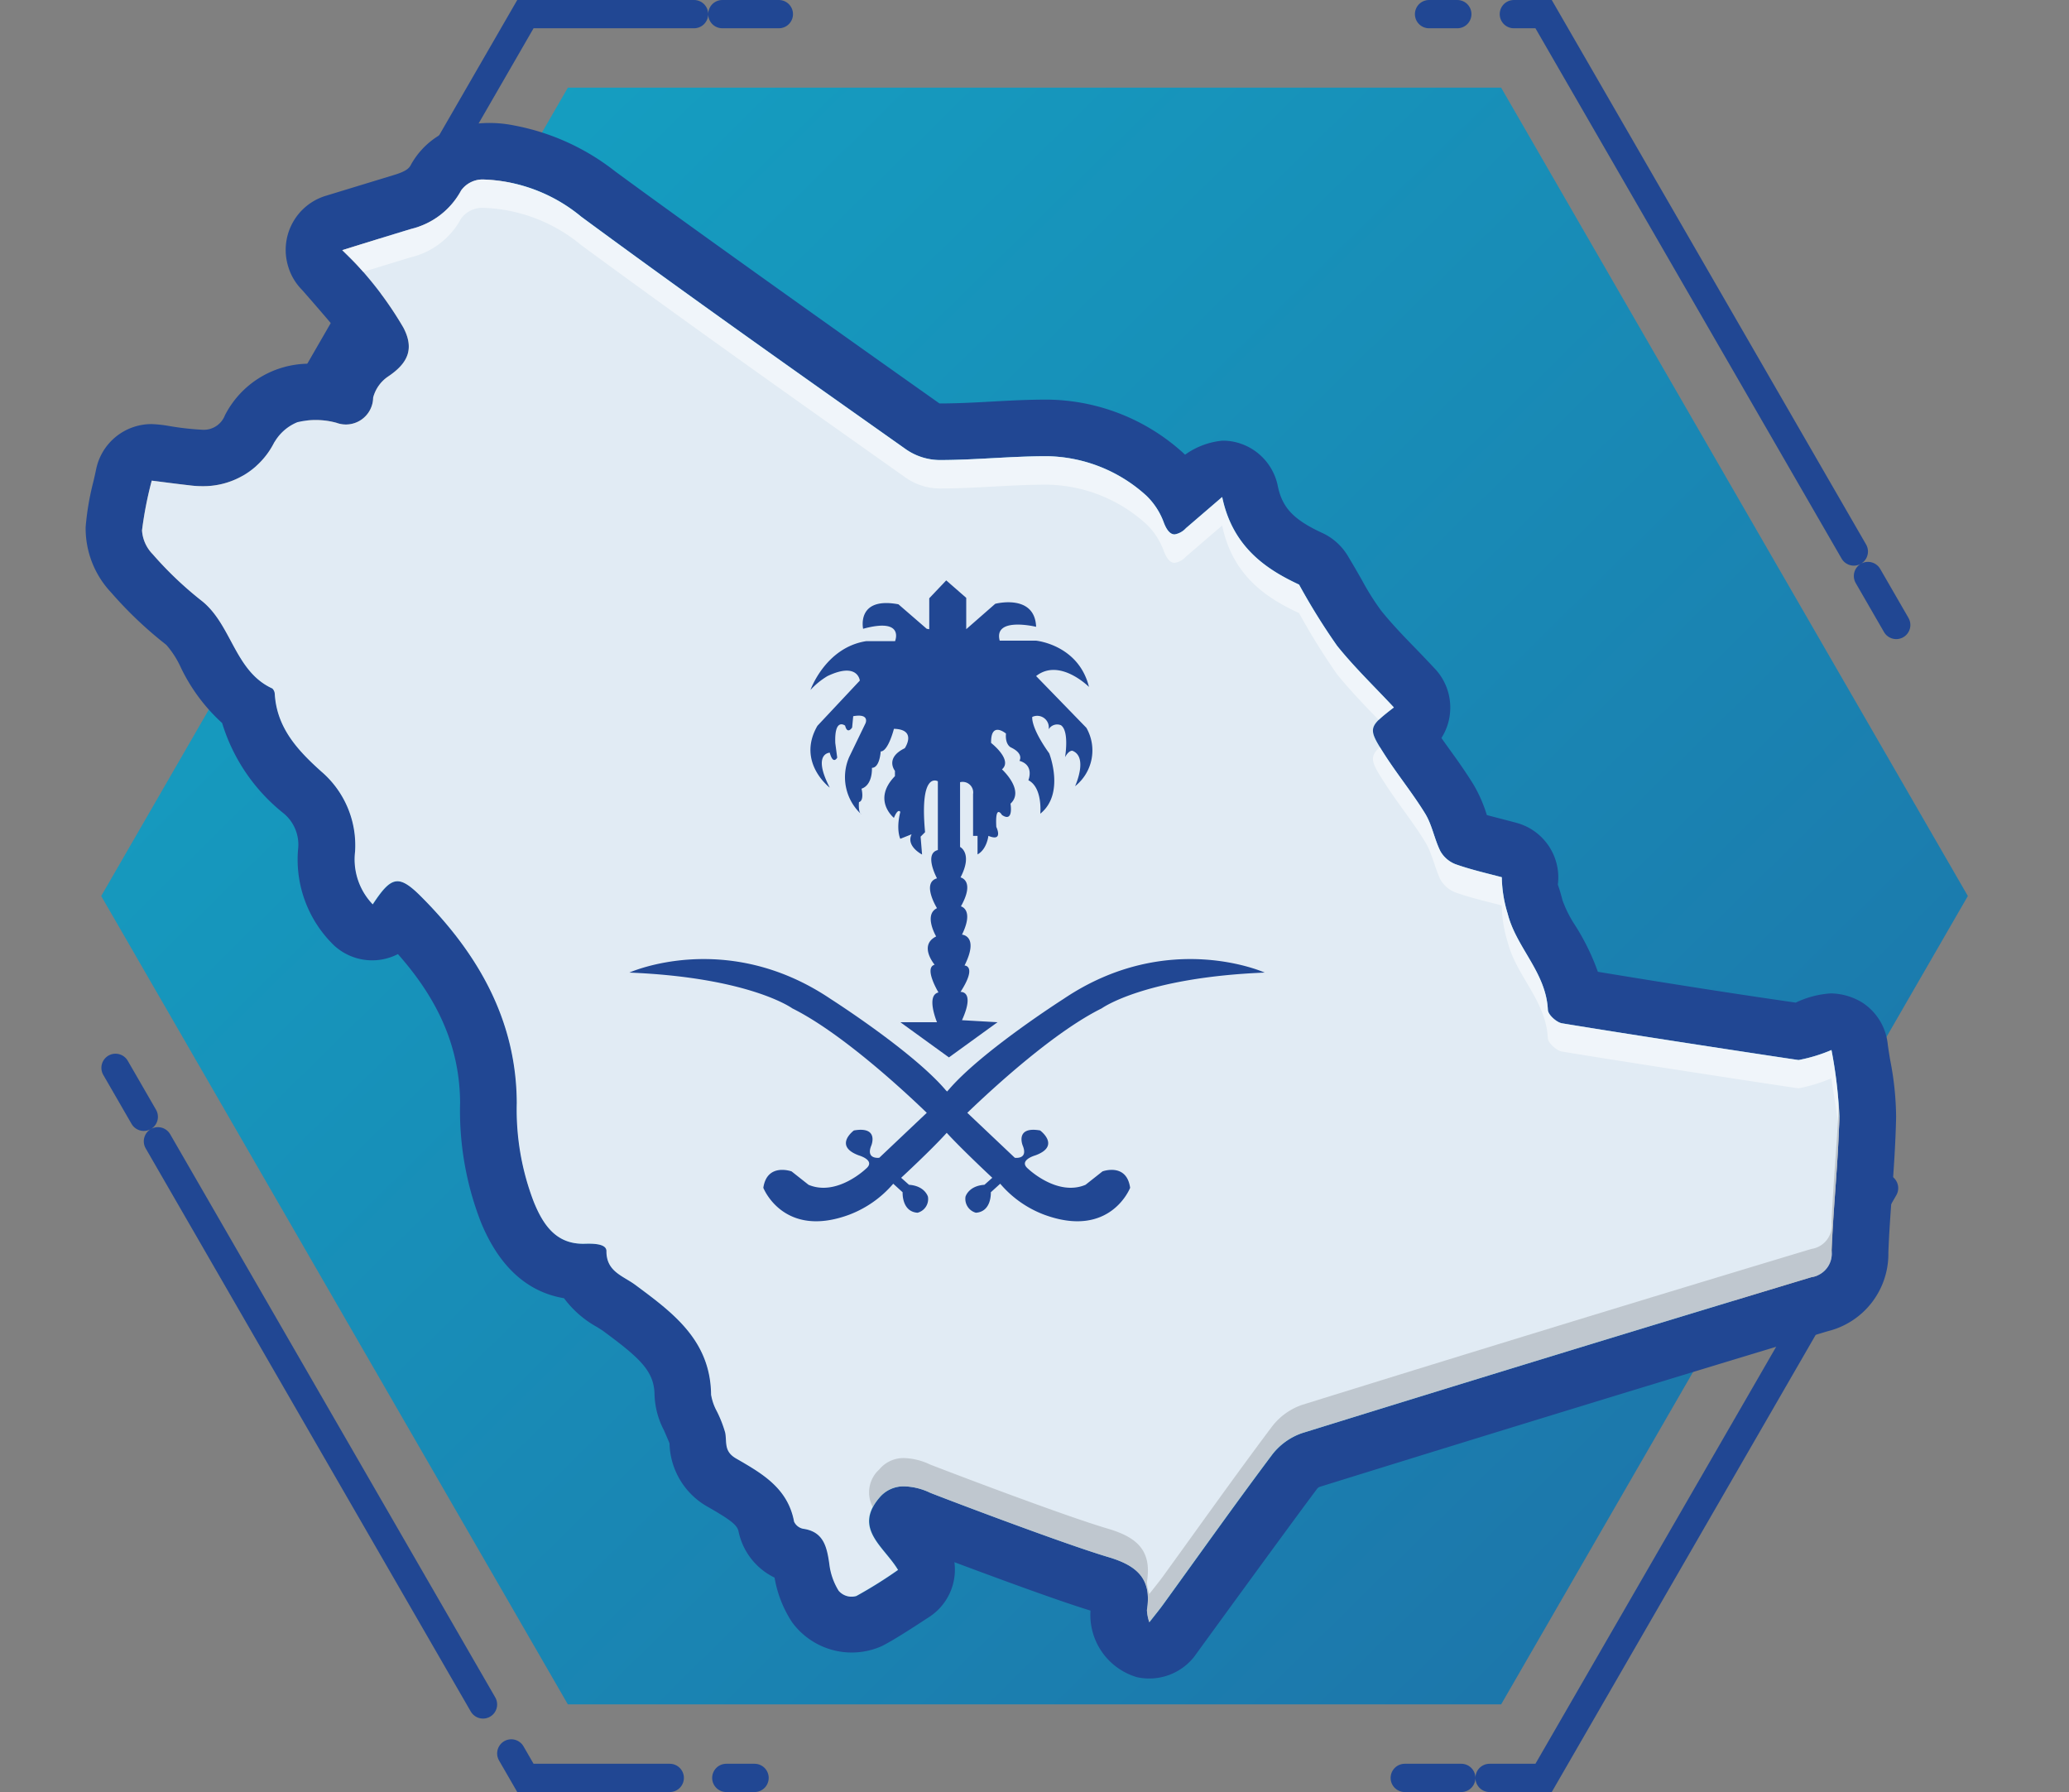 <svg xmlns="http://www.w3.org/2000/svg" xmlns:xlink="http://www.w3.org/1999/xlink" viewBox="0 0 365.95 316.92"><rect x="0" y="0" width="365.95" height="316.92" fill="#808080" stroke="none"/><defs><style>.cls-1{fill:none;stroke:#214793;stroke-linecap:round;stroke-miterlimit:10;stroke-width:5px;stroke-dasharray:5 10 25 0 90;}.cls-2{fill:url(#linear-gradient);}.cls-3{fill:#214793;}.cls-4{fill:#e1ebf4;}.cls-5{fill:#fff;}.cls-5,.cls-6{opacity:0.5;isolation:isolate;}.cls-6{fill:#9fa5aa;}</style><linearGradient id="linear-gradient" x1="22.57" y1="-4.33" x2="604.88" y2="586.66" gradientUnits="userSpaceOnUse"><stop offset="0" stop-color="#13a6c5"/><stop offset="1" stop-color="#27418d"/></linearGradient></defs><g id="Layer_2" data-name="Layer 2"><g id="Layer_1-2" data-name="Layer 1"><polygon class="cls-1" points="92.93 314.42 2.89 158.46 92.93 2.5 273.02 2.5 363.07 158.46 273.02 314.42 92.93 314.42"/><polygon class="cls-2" points="265.51 15.5 100.44 15.5 17.9 158.46 100.44 301.42 265.51 301.42 348.06 158.46 265.51 15.5"/><path class="cls-3" d="M334.33,187.51c-.17-1-.35-2.1-.47-3.1a10,10,0,0,0-4.46-7.1,11,11,0,0,0-5.57-1.63,16.77,16.77,0,0,0-6.21,1.63c-10.33-1.48-21.33-3.2-35-5.45a40.67,40.67,0,0,0-4-8.18,20.93,20.93,0,0,1-2.26-4.48c-.25-1-.52-1.9-.82-2.75a10,10,0,0,0-7.31-10.93c-.82-.23-4.35-1.13-5.25-1.38a24.74,24.74,0,0,0-2.32-5.33c-1.43-2.32-2.91-4.4-4.36-6.4-.47-.65-.92-1.28-1.35-1.9a9.86,9.86,0,0,0,1.53-4.58,10,10,0,0,0-2.65-7.63c-1.08-1.15-2.15-2.28-3.26-3.43-2.3-2.35-4.45-4.6-6.3-6.9a45.39,45.39,0,0,1-3.38-5.38c-.77-1.35-1.6-2.8-2.57-4.4A10.33,10.33,0,0,0,234,94.31c-5.18-2.37-7.21-4.5-8-8.4a10,10,0,0,0-6.58-7.46,9.67,9.67,0,0,0-3.2-.52,13.53,13.53,0,0,0-6.61,2.48,2.16,2.16,0,0,1-.27-.25,36.25,36.25,0,0,0-24.17-9.49c-3.45,0-6.8.18-10,.36s-6.07.32-9,.32c0,0-39-27.54-57.4-41.07A41.15,41.15,0,0,0,91,22.2a21.89,21.89,0,0,0-9.53.15,14,14,0,0,0-8.76,6.73c-.27.52-.6,1.12-2.87,1.82L57.55,34.65A10,10,0,0,0,51,47.22a9.79,9.79,0,0,0,2.32,3.94c.55.58,6.78,7.76,7.58,8.88a17,17,0,0,0-3.38,4.48,18.84,18.84,0,0,0-2.8-.2,16.74,16.74,0,0,0-14.94,9.13,4,4,0,0,1-4,2.55,49.63,49.63,0,0,1-6.08-.7A23,23,0,0,0,26.84,75,10,10,0,0,0,17,83c-.17.83-.35,1.63-.55,2.43a47.51,47.51,0,0,0-1.3,7.78,16.55,16.55,0,0,0,4.53,11.6,70.21,70.21,0,0,0,9.73,9.23,16.23,16.23,0,0,1,2.57,4,31.84,31.84,0,0,0,7.31,9.83,32.49,32.49,0,0,0,10.8,15.91,7.16,7.16,0,0,1,2.63,6.43,21.11,21.11,0,0,0,6.38,17,9.94,9.94,0,0,0,11.28,1.52c7.43,8.38,10.93,16.81,11,26.27a54.29,54.29,0,0,0,3.72,21.24c3.21,7.75,8.13,12.25,14.66,13.35a18.28,18.28,0,0,0,5.81,5.08c.25.15,1,.63,1,.63,6.65,4.9,9.15,7.17,9.2,11.38a14.45,14.45,0,0,0,1.65,6.23s1,2.27,1,2.37a13.22,13.22,0,0,0,6.78,11.21l.13.07c3.77,2.18,5.07,3.1,5.3,4.28A11.73,11.73,0,0,0,137,279a20.65,20.65,0,0,0,3.07,7.85,13.07,13.07,0,0,0,15.86,4.28c2.4-1.17,7.68-4.7,8.36-5.13a10,10,0,0,0,4.52-9.73c7.61,2.85,18.47,6.86,24.07,8.56a11.47,11.47,0,0,0,8.23,11.78A10.13,10.13,0,0,0,211.21,293s17.14-23.59,21.79-29.76a1.29,1.29,0,0,1,.38-.28c30.56-9.5,60.8-18.76,89.9-27.54A14.07,14.07,0,0,0,334,221.53c.12-3.37.37-6.7.62-10.25.33-4.43.65-9,.75-13.69A53.41,53.41,0,0,0,334.33,187.51ZM324,221.13a4.19,4.19,0,0,1-3.55,4.73q-45.11,13.62-90.13,27.59a11.4,11.4,0,0,0-5.27,3.8c-6.53,8.71-12.84,17.61-19.24,26.44-.68.95-1.43,1.85-2.48,3.2a7.81,7.81,0,0,1-.42-2.15c.9-5.53-1.75-7.85-6.75-9.35-8.23-2.43-31-11.13-31.62-11.41a11.26,11.26,0,0,0-4.55-1.12,5.53,5.53,0,0,0-4.41,2c-4.67,5.5.85,8.66,3.3,12.78a79,79,0,0,1-7.37,4.61,3,3,0,0,1-3.13-.93,11.53,11.53,0,0,1-1.65-4.75c-.43-3-1-5.7-4.63-6.21a2.26,2.26,0,0,1-1.6-1.25c-1.1-6-5.8-8.6-10.26-11.18-2.2-1.27-1.6-2.85-1.92-4.55a21.28,21.28,0,0,0-1.5-3.83,9.34,9.34,0,0,1-1-2.9c-.1-9.68-6.86-14.56-13.46-19.46-2.2-1.6-5.08-2.33-5.05-5.95,0-1.53-3.26-1.28-4.13-1.28-4.68,0-7-3.15-8.73-7.43a45.45,45.45,0,0,1-3-17.46c-.05-14.78-7-26.61-17-36.59-1.75-1.75-3-2.63-4.1-2.63-1.38,0-2.58,1.35-4.38,4.08a11.47,11.47,0,0,1-3.12-9.31,17.18,17.18,0,0,0-6-14.2c-4.07-3.66-7.83-7.63-8.2-13.66a1.5,1.5,0,0,0-.43-1c-6.75-3.07-7.18-11.48-12.7-15.66A63.75,63.75,0,0,1,27,98a6.59,6.59,0,0,1-1.88-4.2A65.68,65.68,0,0,1,26.84,85c2.22.28,4.45.58,6.68.83a17.19,17.19,0,0,0,2.27.15,14,14,0,0,0,12.58-7.48,8.36,8.36,0,0,1,4.21-3.83,13.86,13.86,0,0,1,6.92.1A4.82,4.82,0,0,0,66,70.32a6.48,6.48,0,0,1,2.67-3.75c3.46-2.32,4.66-4.85,2.68-8.63a62.63,62.63,0,0,0-6.48-9.13,51.85,51.85,0,0,0-4.32-4.57c4.12-1.28,8.15-2.53,12.2-3.76a13.65,13.65,0,0,0,8.83-6.8,4.68,4.68,0,0,1,4.08-1.93,28.57,28.57,0,0,1,17.16,6.58c19,14,38.24,27.57,57.48,41.17a10.64,10.64,0,0,0,5.88,1.86c6.3,0,12.63-.68,19-.68a26.68,26.68,0,0,1,17.61,7,12.58,12.58,0,0,1,3.08,4.78c.55,1.42,1.18,2.05,1.9,2.05a3.46,3.46,0,0,0,2-1.1l6.41-5.51c1.9,9.18,8.3,13,13.6,15.49a114.33,114.33,0,0,0,6.71,10.8c3.07,3.83,6.65,7.26,10.05,10.91-4.57,3.53-4.67,3.63-1.62,8.38,2.3,3.58,5,6.88,7.2,10.48,1.2,2,1.6,4.48,2.65,6.58a5.25,5.25,0,0,0,2.68,2.3c2.68.95,5.45,1.58,8.18,2.3a23,23,0,0,0,1.05,6.48c1.52,6,6.8,10.36,7.1,17,.05.85,1.53,2.18,2.48,2.35,13.78,2.28,41.7,6.5,41.87,6.5a28.24,28.24,0,0,0,5.81-1.77,80.7,80.7,0,0,1,1.4,11.7C325.15,205.32,324.28,213.23,324,221.13Z"/><path class="cls-4" d="M325.33,197.39c-.18,7.93-1.05,15.84-1.38,23.74a4.19,4.19,0,0,1-3.55,4.73q-45.11,13.62-90.13,27.59a11.4,11.4,0,0,0-5.27,3.8c-6.53,8.71-12.84,17.61-19.24,26.44-.68.95-1.43,1.85-2.48,3.2a7.81,7.81,0,0,1-.42-2.15c.9-5.53-1.75-7.85-6.75-9.35-8.23-2.43-31-11.13-31.62-11.41a11.26,11.26,0,0,0-4.55-1.12,5.53,5.53,0,0,0-4.41,2c-4.67,5.5.85,8.66,3.3,12.78a79,79,0,0,1-7.37,4.61,3,3,0,0,1-3.13-.93,11.53,11.53,0,0,1-1.65-4.75c-.43-3-1-5.7-4.63-6.21a2.26,2.26,0,0,1-1.6-1.25c-1.1-6-5.8-8.6-10.26-11.18-2.2-1.27-1.6-2.85-1.92-4.55a21.28,21.28,0,0,0-1.5-3.83,9.34,9.34,0,0,1-1-2.9c-.1-9.68-6.86-14.56-13.46-19.46-2.2-1.6-5.08-2.33-5.05-5.95,0-1.53-3.26-1.28-4.13-1.28-4.68,0-7-3.15-8.73-7.43a45.45,45.45,0,0,1-3-17.46c-.05-14.78-7-26.61-17-36.59-1.75-1.75-3-2.63-4.1-2.63-1.38,0-2.58,1.35-4.38,4.08a11.47,11.47,0,0,1-3.12-9.31,17.18,17.18,0,0,0-6-14.2c-4.07-3.66-7.83-7.63-8.2-13.66a1.5,1.5,0,0,0-.43-1c-6.75-3.07-7.18-11.48-12.7-15.66A63.75,63.75,0,0,1,27,98a6.59,6.59,0,0,1-1.88-4.2A65.68,65.68,0,0,1,26.84,85c2.22.28,4.45.58,6.68.83a17.19,17.19,0,0,0,2.27.15,14,14,0,0,0,12.58-7.48,8.36,8.36,0,0,1,4.21-3.83,13.86,13.86,0,0,1,6.92.1A4.82,4.82,0,0,0,66,70.32a6.48,6.48,0,0,1,2.67-3.75c3.46-2.32,4.66-4.85,2.68-8.63a62.63,62.63,0,0,0-6.48-9.13,51.85,51.85,0,0,0-4.32-4.57c4.12-1.28,8.15-2.53,12.2-3.76a13.65,13.65,0,0,0,8.83-6.8,4.68,4.68,0,0,1,4.08-1.93,28.57,28.57,0,0,1,17.16,6.58c19,14,38.24,27.57,57.48,41.17a10.64,10.64,0,0,0,5.88,1.86c6.3,0,12.63-.68,19-.68a26.68,26.68,0,0,1,17.61,7,12.58,12.58,0,0,1,3.08,4.78c.55,1.42,1.18,2.05,1.9,2.05a3.46,3.46,0,0,0,2-1.1l6.41-5.51c1.9,9.18,8.3,13,13.6,15.49a114.33,114.33,0,0,0,6.71,10.8c3.07,3.83,6.65,7.26,10.05,10.91-4.57,3.53-4.67,3.63-1.62,8.38,2.3,3.58,5,6.88,7.2,10.48,1.2,2,1.6,4.48,2.65,6.58a5.25,5.25,0,0,0,2.68,2.3c2.68.95,5.45,1.58,8.18,2.3a23,23,0,0,0,1.05,6.48c1.52,6,6.8,10.36,7.1,17,.05.85,1.53,2.18,2.48,2.35,13.78,2.28,41.7,6.5,41.87,6.5a28.24,28.24,0,0,0,5.81-1.77A80.7,80.7,0,0,1,325.33,197.39Z"/><path class="cls-5" d="M325.33,197.39c0,.88-.05,1.73-.1,2.61-.23-3.18-.93-6.33-1.3-9.31a28.89,28.89,0,0,1-5.81,1.78c-.17,0-28.09-4.23-41.87-6.51-.95-.17-2.43-1.5-2.48-2.35-.3-6.6-5.58-11-7.1-17a23,23,0,0,1-1.05-6.48c-2.73-.72-5.5-1.35-8.18-2.3a5.2,5.2,0,0,1-2.68-2.3c-1-2.1-1.45-4.58-2.65-6.58-2.2-3.6-4.9-6.9-7.2-10.48s-2.83-4.55-.85-6.35c.25.4.52.85.85,1.35,2.3,3.58,5,6.88,7.2,10.48,1.2,2,1.6,4.48,2.65,6.58a5.25,5.25,0,0,0,2.68,2.3c2.68.95,5.45,1.58,8.18,2.3a23,23,0,0,0,1.05,6.48c1.52,6,6.8,10.36,7.1,17,.05.85,1.53,2.18,2.48,2.35,13.78,2.28,41.7,6.5,41.87,6.5a28.24,28.24,0,0,0,5.81-1.77A80.7,80.7,0,0,1,325.33,197.39Z"/><path class="cls-5" d="M246.53,125.13a33.18,33.18,0,0,0-2.67,2.2c-2.56-2.65-5.11-5.28-7.38-8.1a115.78,115.78,0,0,1-6.71-10.81c-5.3-2.45-11.7-6.3-13.6-15.48-2.46,2.1-4.43,3.8-6.41,5.5a3.36,3.36,0,0,1-2,1.1c-.72,0-1.35-.62-1.9-2.05a12.58,12.58,0,0,0-3.08-4.78,26.68,26.68,0,0,0-17.61-7c-6.35,0-12.68.68-19,.68a10.63,10.63,0,0,1-5.88-1.85C141,70.9,121.76,57.29,102.78,43.33a28.56,28.56,0,0,0-17.16-6.57,4.65,4.65,0,0,0-4.08,1.92,13.69,13.69,0,0,1-8.83,6.81c-2.82.85-5.63,1.72-8.48,2.6-1.1-1.33-2.42-2.5-3.72-3.85,4.12-1.28,8.15-2.53,12.2-3.76a13.65,13.65,0,0,0,8.83-6.8,4.68,4.68,0,0,1,4.08-1.93,28.57,28.57,0,0,1,17.16,6.58c19,14,38.24,27.57,57.48,41.17a10.64,10.64,0,0,0,5.88,1.86c6.3,0,12.63-.68,19-.68a26.68,26.68,0,0,1,17.61,7,12.58,12.58,0,0,1,3.08,4.78c.55,1.42,1.18,2.05,1.9,2.05a3.46,3.46,0,0,0,2-1.1l6.41-5.51c1.9,9.18,8.3,13,13.6,15.49a114.33,114.33,0,0,0,6.71,10.8C239.55,118.05,243.13,121.48,246.53,125.13Z"/><path class="cls-6" d="M325.33,197.39c-.18,7.93-1.05,15.84-1.38,23.74a4.19,4.19,0,0,1-3.55,4.73q-45.11,13.62-90.13,27.59a11.4,11.4,0,0,0-5.27,3.8c-6.53,8.71-12.84,17.61-19.24,26.44-.68.95-1.43,1.85-2.48,3.2a7.81,7.81,0,0,1-.42-2.15c.9-5.53-1.75-7.85-6.75-9.35-8.23-2.43-31-11.13-31.62-11.41a11.26,11.26,0,0,0-4.55-1.12,5.53,5.53,0,0,0-4.41,2,8.06,8.06,0,0,0-1.15,1.68,5.47,5.47,0,0,1,1.15-6.68,5.54,5.54,0,0,1,4.41-2,11.44,11.44,0,0,1,4.55,1.13c.65.27,23.39,9,31.62,11.4,5,1.51,7.65,3.83,6.75,9.36a7.88,7.88,0,0,0,.42,2.15c1.05-1.35,1.8-2.25,2.48-3.2,6.4-8.83,12.71-17.74,19.24-26.44a11.4,11.4,0,0,1,5.27-3.8q45-14,90.13-27.59a4.2,4.2,0,0,0,3.55-4.73c.3-7,1-14.08,1.28-21.14A21.41,21.41,0,0,1,325.33,197.39Z"/><path class="cls-3" d="M176.43,180.78,167.84,187l-8.59-6.22h6.48s-2-4.74.26-5.27c0,0-2.64-4.37-.68-4.9,0,0-2.9-3.43.27-5,0,0-2.26-3.84.15-5,0,0-2.79-4.49,0-5.28,0,0-2.38-4.37.15-5V138.17s-3.28-2-2.26,9l-.79.79.26,3.16s-2.9-1.47-1.85-3.58l-2,.8s-.8-1.59,0-4.75c0,0-.38-.79-1.13,1.05,0,0-3.92-3.16.18-7.38v-.94s-1.84-2.26,1.74-4c0,0,2.26-3.32-1.92-3.43,0,0-1,4-2.34,4,0,0-.15,2.9-1.55,2.9,0,0,.19,3-1.84,3.69,0,0,.53,2.11-.45,2.37,0,0-.19,1.85.45,2.19a8.9,8.9,0,0,1-2.19-10.14l2.9-6s.8-1.77-2.18-1.24l-.19,2s-.83,1.32-1.24-.33c0,0-1.92-1.51-1.74,3.09l.34,2.56s-.71,1.39-1.32-.87c0,0-3.16.08,0,6.18,0,0-5.91-4.48-2.18-10.93l7.5-8s-.34-3.36-5.73-.79a13.21,13.21,0,0,0-3,2.45s2.64-7.5,9.84-8.63h5.12s1.77-4.22-5.65-2.19c0,0-1.24-5.73,6.25-4.33l5,4.33.45.08V105.8l3-3.16,3.54,3.09v5.54l5.13-4.49s7-1.84,7.23,4.07c0,0-7.57-1.84-6.44,2.45h6.44s7.5.72,9.35,8.18c0,0-5.2-5.2-9.35-1.92l8.89,9.15a8.06,8.06,0,0,1-2,10.33s2.37-5.13-.45-6.26c0,0-.61-.19-1.32,1.13,0,0,.79-4.59-.72-5.65a1.74,1.74,0,0,0-2.18.72,2.05,2.05,0,0,0-2.9-2.19s-.34,1.77,3,6.44c0,0,2.83,7.13-1.58,10.67,0,0,.45-4.6-2.11-5.92,0,0,1.13-2.64-1.58-3.43,0,0,.86-1.24-1.51-2.37,0,0-1.05-.45-.87-2.45,0,0-2.71-2.3-2.63,1.66,0,0,3.88,3,1.92,4.67,0,0,4.07,3.69,1.51,6.07,0,0,.6,3.42-1.51,2,0,0-1.24-2.11-1,2.11,0,0,1.32,2.71-1.4,1.58,0,0-.26,2.38-1.92,3.28v-3.28h-.79v-7.38a1.87,1.87,0,0,0-2.3-2.11v11.45s2.3,1.13.08,5.39c0,0,2.64.53.07,5.12,0,0,2.38.53.19,5,0,0,3.09.18.45,5.46,0,0,2.3,0-.71,4.67,0,0,2.64-.26.26,5Z"/><path class="cls-3" d="M195,207.16l-3,2.37c-5,2.11-10.14-2.82-10.14-2.82-1.84-1.51,1.25-2.38,1.25-2.38,4.59-1.66.86-4.41.86-4.41-4.48-.79-3.09,2.64-3.09,2.64,1.06,2.56-1.39,2.19-1.39,2.19l-8.4-7.95c5.2-5,15.6-14.43,23.77-18.47,0,0,7.5-5.46,28.83-6.33,0,0-17.19-7.76-35.61,4.68,0,0-14.54,9.27-20.35,16.12l-.22.23-.23-.23c-5.8-6.85-20.34-16.12-20.34-16.12C128.5,164.24,111.32,172,111.32,172c21.33.87,28.82,6.33,28.82,6.33,8.18,4.07,18.62,13.49,23.78,18.47l-8.4,7.95s-2.45.34-1.4-2.19c0,0,1.4-3.43-3.09-2.64,0,0-3.69,2.72.87,4.41,0,0,3.09.87,1.24,2.38,0,0-5.12,4.93-10.13,2.82l-3-2.37s-4.33-1.58-5,2.9c0,0,3.54,9.08,15.22,4.75a19.22,19.22,0,0,0,7.76-5.47l1.66,1.51s-.19,3.43,2.64,3.62a2.5,2.5,0,0,0,1.84-2.83s-.52-1.92-3.35-2.11l-1.39-1.24s5.31-4.9,8.06-7.95c2.75,3,8.06,7.95,8.06,7.95l-1.39,1.24c-2.83.19-3.35,2.11-3.35,2.11a2.54,2.54,0,0,0,1.84,2.83c2.83-.19,2.64-3.62,2.64-3.62l1.66-1.51a19,19,0,0,0,7.76,5.47c11.72,4.33,15.22-4.75,15.22-4.75C199.26,205.58,195,207.16,195,207.16Z"/></g></g></svg>